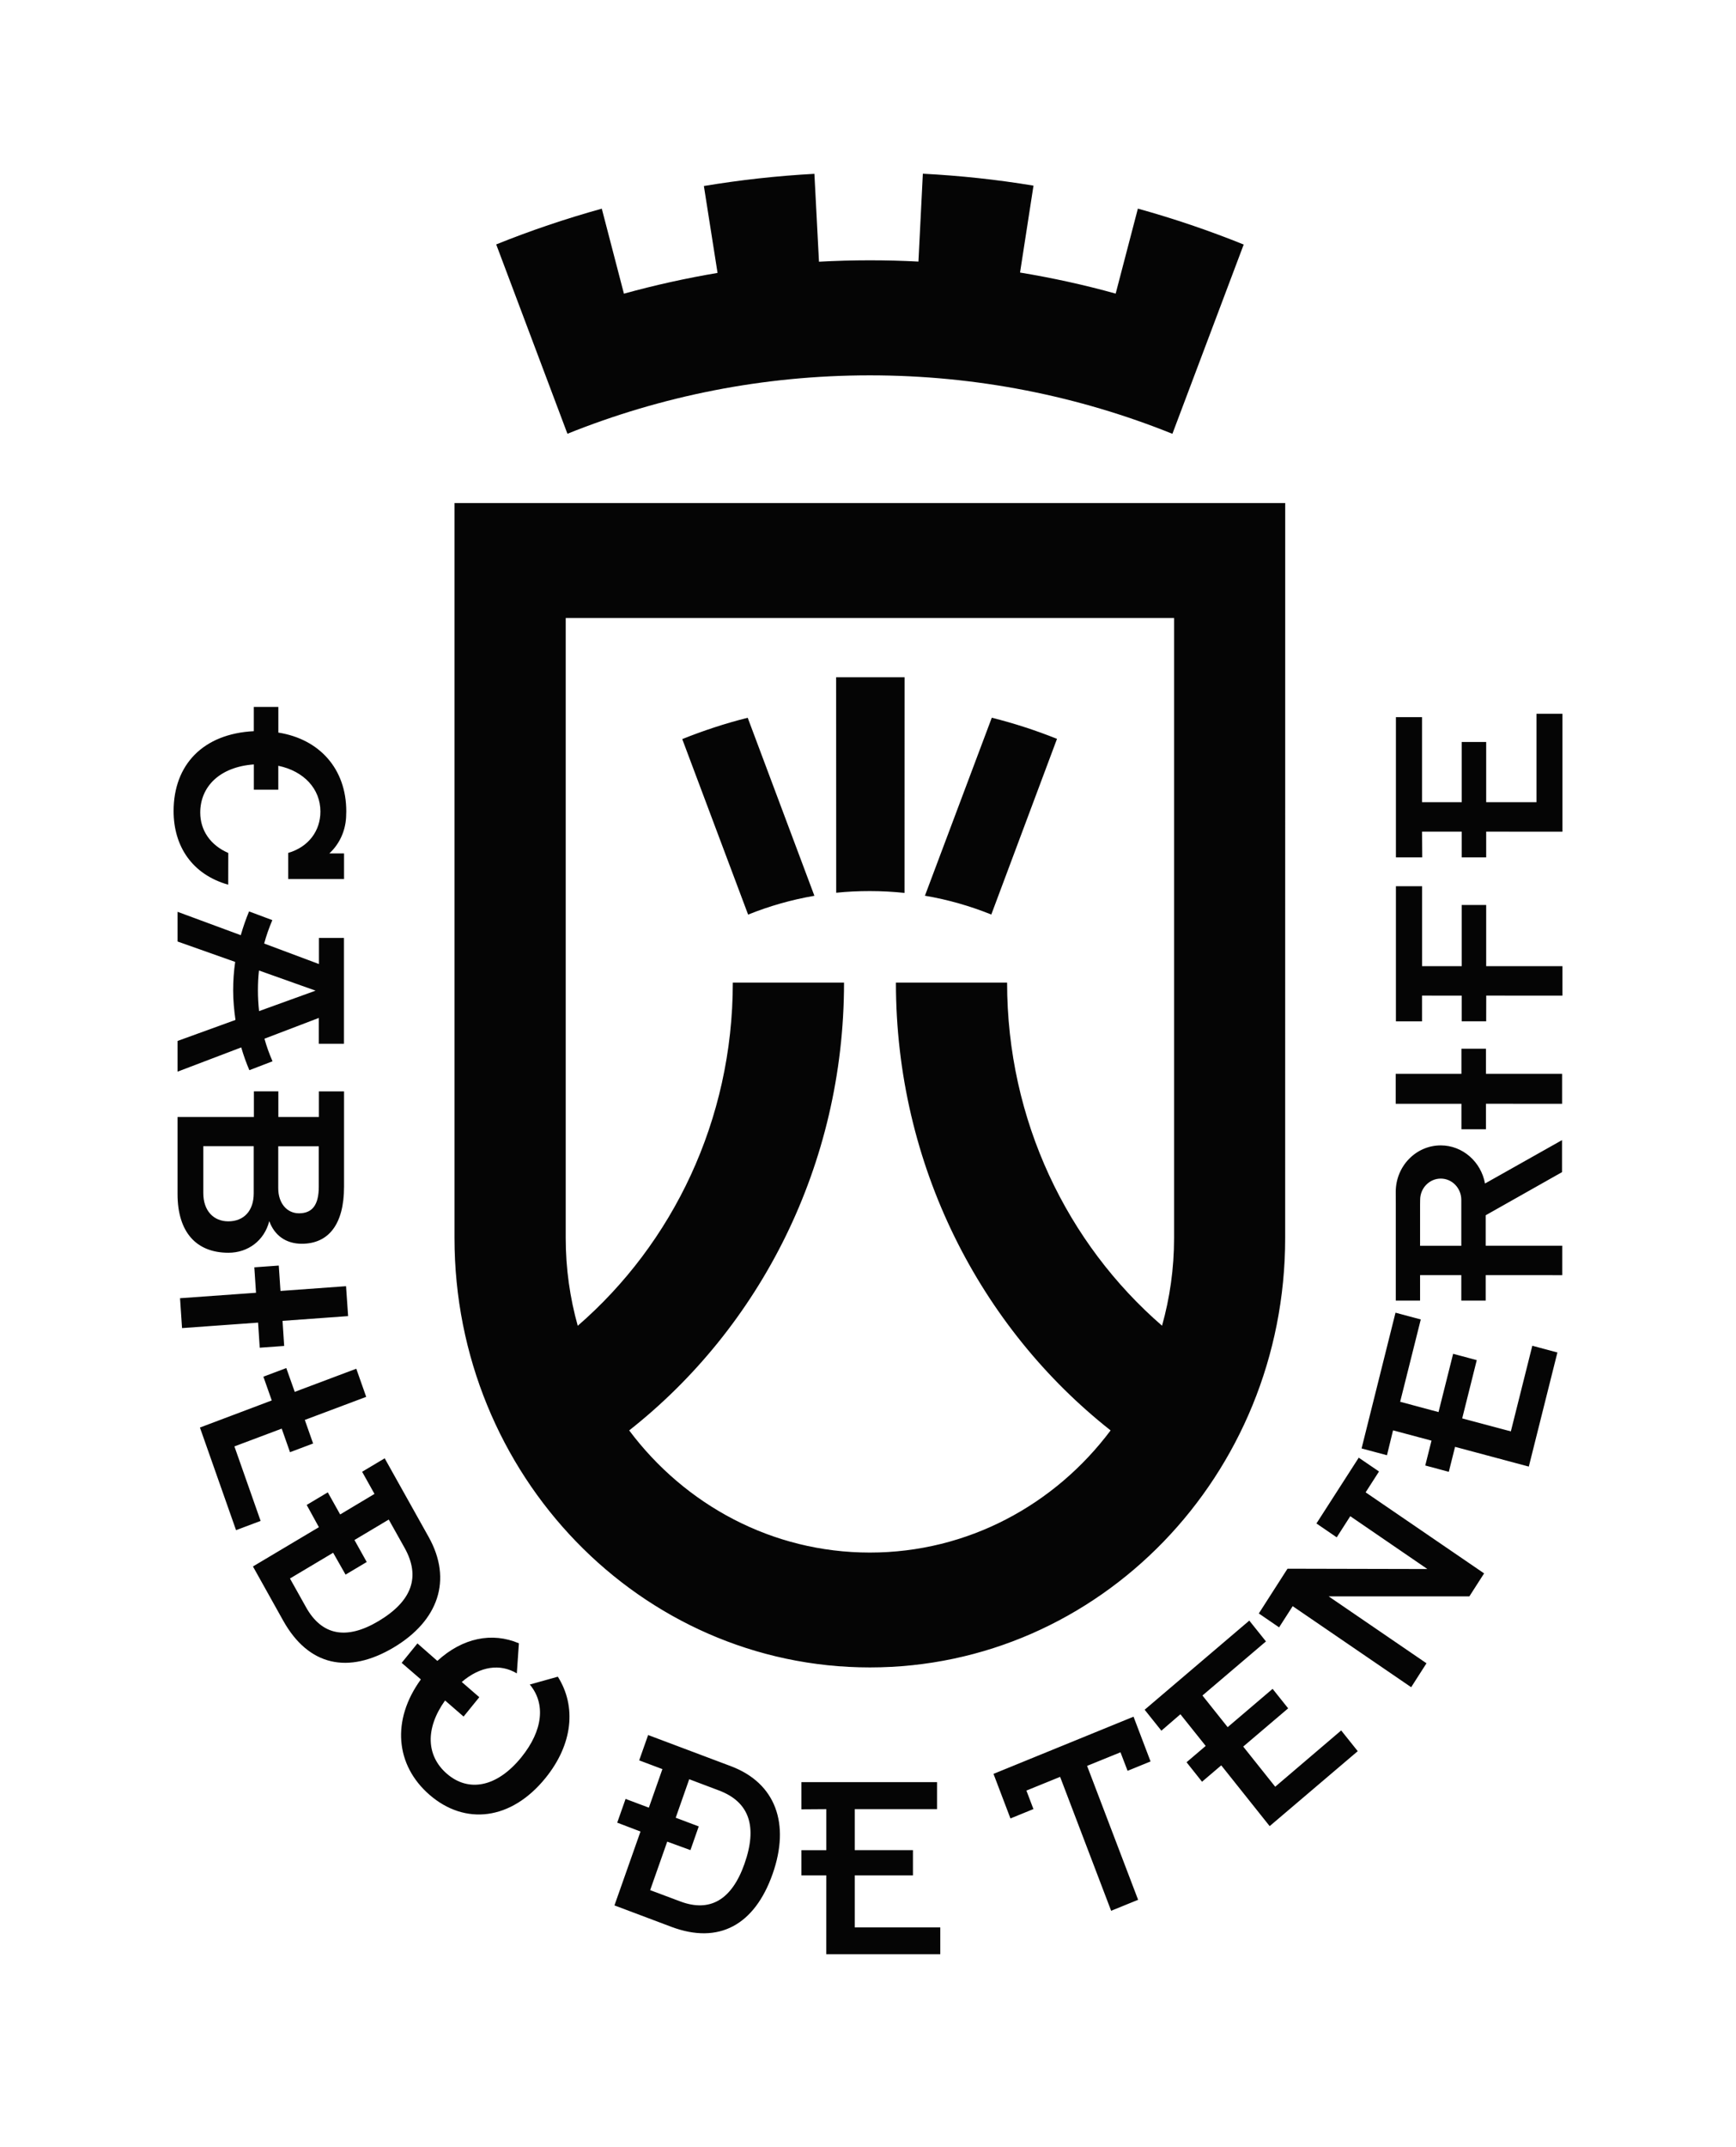 <svg width="72" height="89" viewBox="0 0 72 89" fill="none" xmlns="http://www.w3.org/2000/svg">
<path fill-rule="evenodd" clip-rule="evenodd" d="M10.741 40.227L13.089 41.062L10.745 41.91C10.714 41.63 10.697 41.343 10.697 41.052C10.697 40.772 10.709 40.502 10.741 40.227ZM10.342 44.359C10.213 44.054 10.098 43.738 10.005 43.415L7.364 44.42V43.147L9.766 42.276C9.71 41.88 9.67 41.466 9.67 41.055C9.67 40.654 9.697 40.257 9.754 39.871L7.364 39.025V37.794L9.986 38.763C10.083 38.425 10.196 38.099 10.33 37.778L11.295 38.139C11.161 38.452 11.046 38.776 10.956 39.109L13.228 39.959V38.876H14.266V43.266H13.223V42.193L10.968 43.054C11.058 43.377 11.171 43.69 11.303 43.99L10.342 44.359ZM13.226 45.235V46.298H11.544V45.235H10.53V46.298H7.364V49.493C7.364 51.078 8.146 51.926 9.475 51.926C10.286 51.926 10.963 51.422 11.168 50.614C11.383 51.21 11.862 51.553 12.517 51.553C13.621 51.553 14.269 50.755 14.269 49.19V45.237H13.226V45.235ZM13.221 47.509V49.19C13.221 49.938 12.957 50.291 12.4 50.291C11.911 50.291 11.54 49.887 11.54 49.251V47.512H13.221V47.509ZM10.523 47.509V49.463C10.523 50.19 10.113 50.624 9.468 50.624C8.862 50.624 8.432 50.19 8.432 49.453V47.509H10.523ZM13.658 35.375H14.269V36.435H11.953V35.353C12.805 35.105 13.289 34.431 13.289 33.639C13.289 32.7 12.607 31.963 11.542 31.741V32.733H10.528V31.685C9.108 31.788 8.305 32.609 8.305 33.682C8.305 34.414 8.722 35.032 9.468 35.355L9.465 36.67C7.967 36.246 7.2 35.075 7.2 33.618C7.2 31.698 8.424 30.413 10.526 30.307V29.302H11.544V30.365C13.26 30.637 14.362 31.877 14.362 33.629L14.354 33.886C14.318 34.479 14.061 35.004 13.658 35.375ZM13.226 63.301L10.491 64.929L11.747 67.178C12.796 69.051 14.44 69.409 16.329 68.286C18.183 67.178 18.772 65.487 17.78 63.709L15.955 60.446L15.019 61.004L15.532 61.922L14.108 62.773L13.595 61.857L12.72 62.379L13.226 63.301ZM14.332 65.267L15.21 64.744L14.701 63.833L16.123 62.985L16.781 64.159C17.45 65.358 17.088 66.365 15.701 67.193C14.371 67.986 13.348 67.791 12.693 66.62L12.026 65.428L13.817 64.361L14.332 65.267ZM10.618 53.585L7.467 53.81L7.55 55.049L10.704 54.822L10.772 55.862L11.786 55.789L11.718 54.749L14.438 54.552L14.352 53.312L11.633 53.509L11.562 52.457L10.548 52.53L10.618 53.585ZM12.028 60.193L12.986 59.832L12.642 58.855L15.188 57.899L14.777 56.733L12.224 57.692L11.874 56.705L10.924 57.063L11.271 58.048L8.292 59.171L9.79 63.424L10.809 63.041L9.722 59.953L11.684 59.216L12.028 60.193ZM17.313 68.119L16.659 68.924L17.455 69.611C16.231 71.295 16.397 73.165 17.814 74.394C19.288 75.672 21.198 75.452 22.618 73.705C23.766 72.294 23.91 70.724 23.136 69.498L21.973 69.823C22.628 70.606 22.532 71.714 21.621 72.84C20.609 74.087 19.429 74.299 18.532 73.519C17.682 72.781 17.626 71.651 18.459 70.484L19.227 71.151L19.879 70.348L19.151 69.717C19.918 69.063 20.739 68.945 21.435 69.361L21.521 68.114C20.412 67.642 19.185 67.885 18.139 68.844L17.313 68.119ZM26.564 75.916L25.484 78.978L27.847 79.867C29.814 80.606 31.299 79.789 32.044 77.673C32.777 75.596 32.174 73.907 30.31 73.206L26.881 71.916L26.51 72.966L27.473 73.329L26.911 74.927L25.946 74.564L25.599 75.548L26.564 75.916ZM28.636 76.686L28.98 75.704L28.025 75.344L28.585 73.748L29.816 74.213C31.074 74.687 31.426 75.699 30.876 77.257C30.351 78.746 29.447 79.276 28.216 78.814L26.965 78.345L27.673 76.335L28.636 76.686ZM34.27 77.734L34.268 81H38.998V79.89H35.45V77.734H37.864V76.686H35.45V74.988H38.864V73.869H33.239V74.995L34.27 74.988V76.689H33.239V77.734H34.27ZM50.651 73.173L52.659 75.692L56.312 72.585L55.625 71.726L52.889 74.059L51.562 72.395L53.426 70.81L52.781 70.002L50.917 71.59L49.871 70.278L52.505 68.036L51.814 67.173L47.474 70.868L48.168 71.736L48.957 71.055L50.006 72.368L49.212 73.044L49.854 73.852L50.651 73.173ZM60.348 59.971L63.407 60.789L64.593 56.059L63.552 55.781L62.662 59.33L60.644 58.792L61.248 56.377L60.268 56.114L59.662 58.53L58.071 58.103L58.926 54.691L57.878 54.41L56.471 60.037L57.524 60.319L57.776 59.287L59.371 59.714L59.112 60.744L60.089 61.006L60.348 59.971ZM54.599 63.147L55.44 63.722L56.002 62.846L59.2 65.035L53.399 65.022L52.772 65.999L52.209 66.877L53.05 67.453L53.614 66.575L58.528 69.934L59.163 68.942L55.105 66.168H60.942L61.553 65.216L56.639 61.857L57.194 60.993L56.353 60.42L54.599 63.147ZM57.895 42.335H58.978V41.267L60.624 41.269V42.332H61.639L61.641 41.267L64.8 41.269V40.048H61.639V37.511H60.624V40.048H58.98V36.733H57.895V42.335ZM61.639 34.472L64.8 34.474V29.585H63.725V33.25H61.639V30.754H60.624V33.25H58.978V29.726H57.895V35.537H58.987L58.978 34.472H60.624V35.537H61.639V34.472ZM61.629 45.75L64.788 45.752V44.51H61.629V43.468H60.612V44.51H57.886V45.752H60.612V46.807H61.629V45.75ZM64.785 47.257L61.59 49.056C61.428 48.16 60.666 47.476 59.755 47.476C58.724 47.476 57.888 48.34 57.888 49.402L57.89 49.895V52.855V53.908H58.897V52.853H60.607V53.908H61.619V52.853L64.793 52.855V51.634H61.619V50.372L64.785 48.584V47.257ZM60.607 49.958V51.636H58.897V49.938L58.9 49.733C58.9 49.246 59.283 48.852 59.755 48.852C60.226 48.852 60.607 49.248 60.607 49.736V49.958ZM41.205 73.526L41.908 75.374L42.861 74.985L42.57 74.218L43.968 73.65L46.084 79.201L47.203 78.746L45.087 73.195L46.472 72.632L46.766 73.4L47.719 73.011L47.013 71.156L41.205 73.526ZM23.534 17.979C27.424 16.416 31.651 15.558 36.076 15.558C40.503 15.558 44.735 16.416 48.625 17.981L51.582 10.136C50.155 9.56 48.691 9.063 47.193 8.647L46.272 12.17C44.975 11.809 43.653 11.519 42.306 11.297L42.864 7.695C41.358 7.445 39.827 7.281 38.275 7.2L38.092 10.843C37.427 10.807 36.75 10.79 36.076 10.79C35.367 10.79 34.666 10.81 33.967 10.848L33.777 7.205C32.225 7.289 30.696 7.46 29.193 7.71L29.76 11.312C28.443 11.534 27.145 11.822 25.877 12.173L24.959 8.649C23.468 9.063 22.002 9.558 20.58 10.131L23.534 17.979ZM43.839 30.625C42.961 30.274 42.062 29.981 41.134 29.749L38.361 37.127C39.316 37.289 40.237 37.554 41.114 37.907L43.839 30.625ZM37.515 37.011C37.041 36.961 36.562 36.935 36.076 36.935C35.604 36.935 35.143 36.956 34.681 37.004L34.678 28.07H37.517L37.515 37.011ZM31.028 37.91C31.905 37.556 32.824 37.294 33.777 37.13L31.011 29.751C30.08 29.984 29.176 30.282 28.296 30.635L31.028 37.91ZM18.85 51.316V20.851H53.304L53.302 51.321C53.302 61.147 45.59 69.114 36.078 69.114C26.566 69.114 18.85 61.142 18.85 51.316ZM35.006 40.729C35.006 48.302 31.507 55.031 26.095 59.29C28.401 62.369 32.015 64.353 36.078 64.353C40.139 64.353 43.755 62.369 46.062 59.29C40.655 55.029 37.158 48.297 37.158 40.729H41.769C41.769 46.439 44.266 51.548 48.195 54.95C48.518 53.8 48.694 52.58 48.694 51.321V25.617H23.463V51.321C23.463 52.58 23.639 53.802 23.962 54.953C27.891 51.55 30.393 46.441 30.393 40.729H35.006Z" fill="#050505"/>
</svg>
